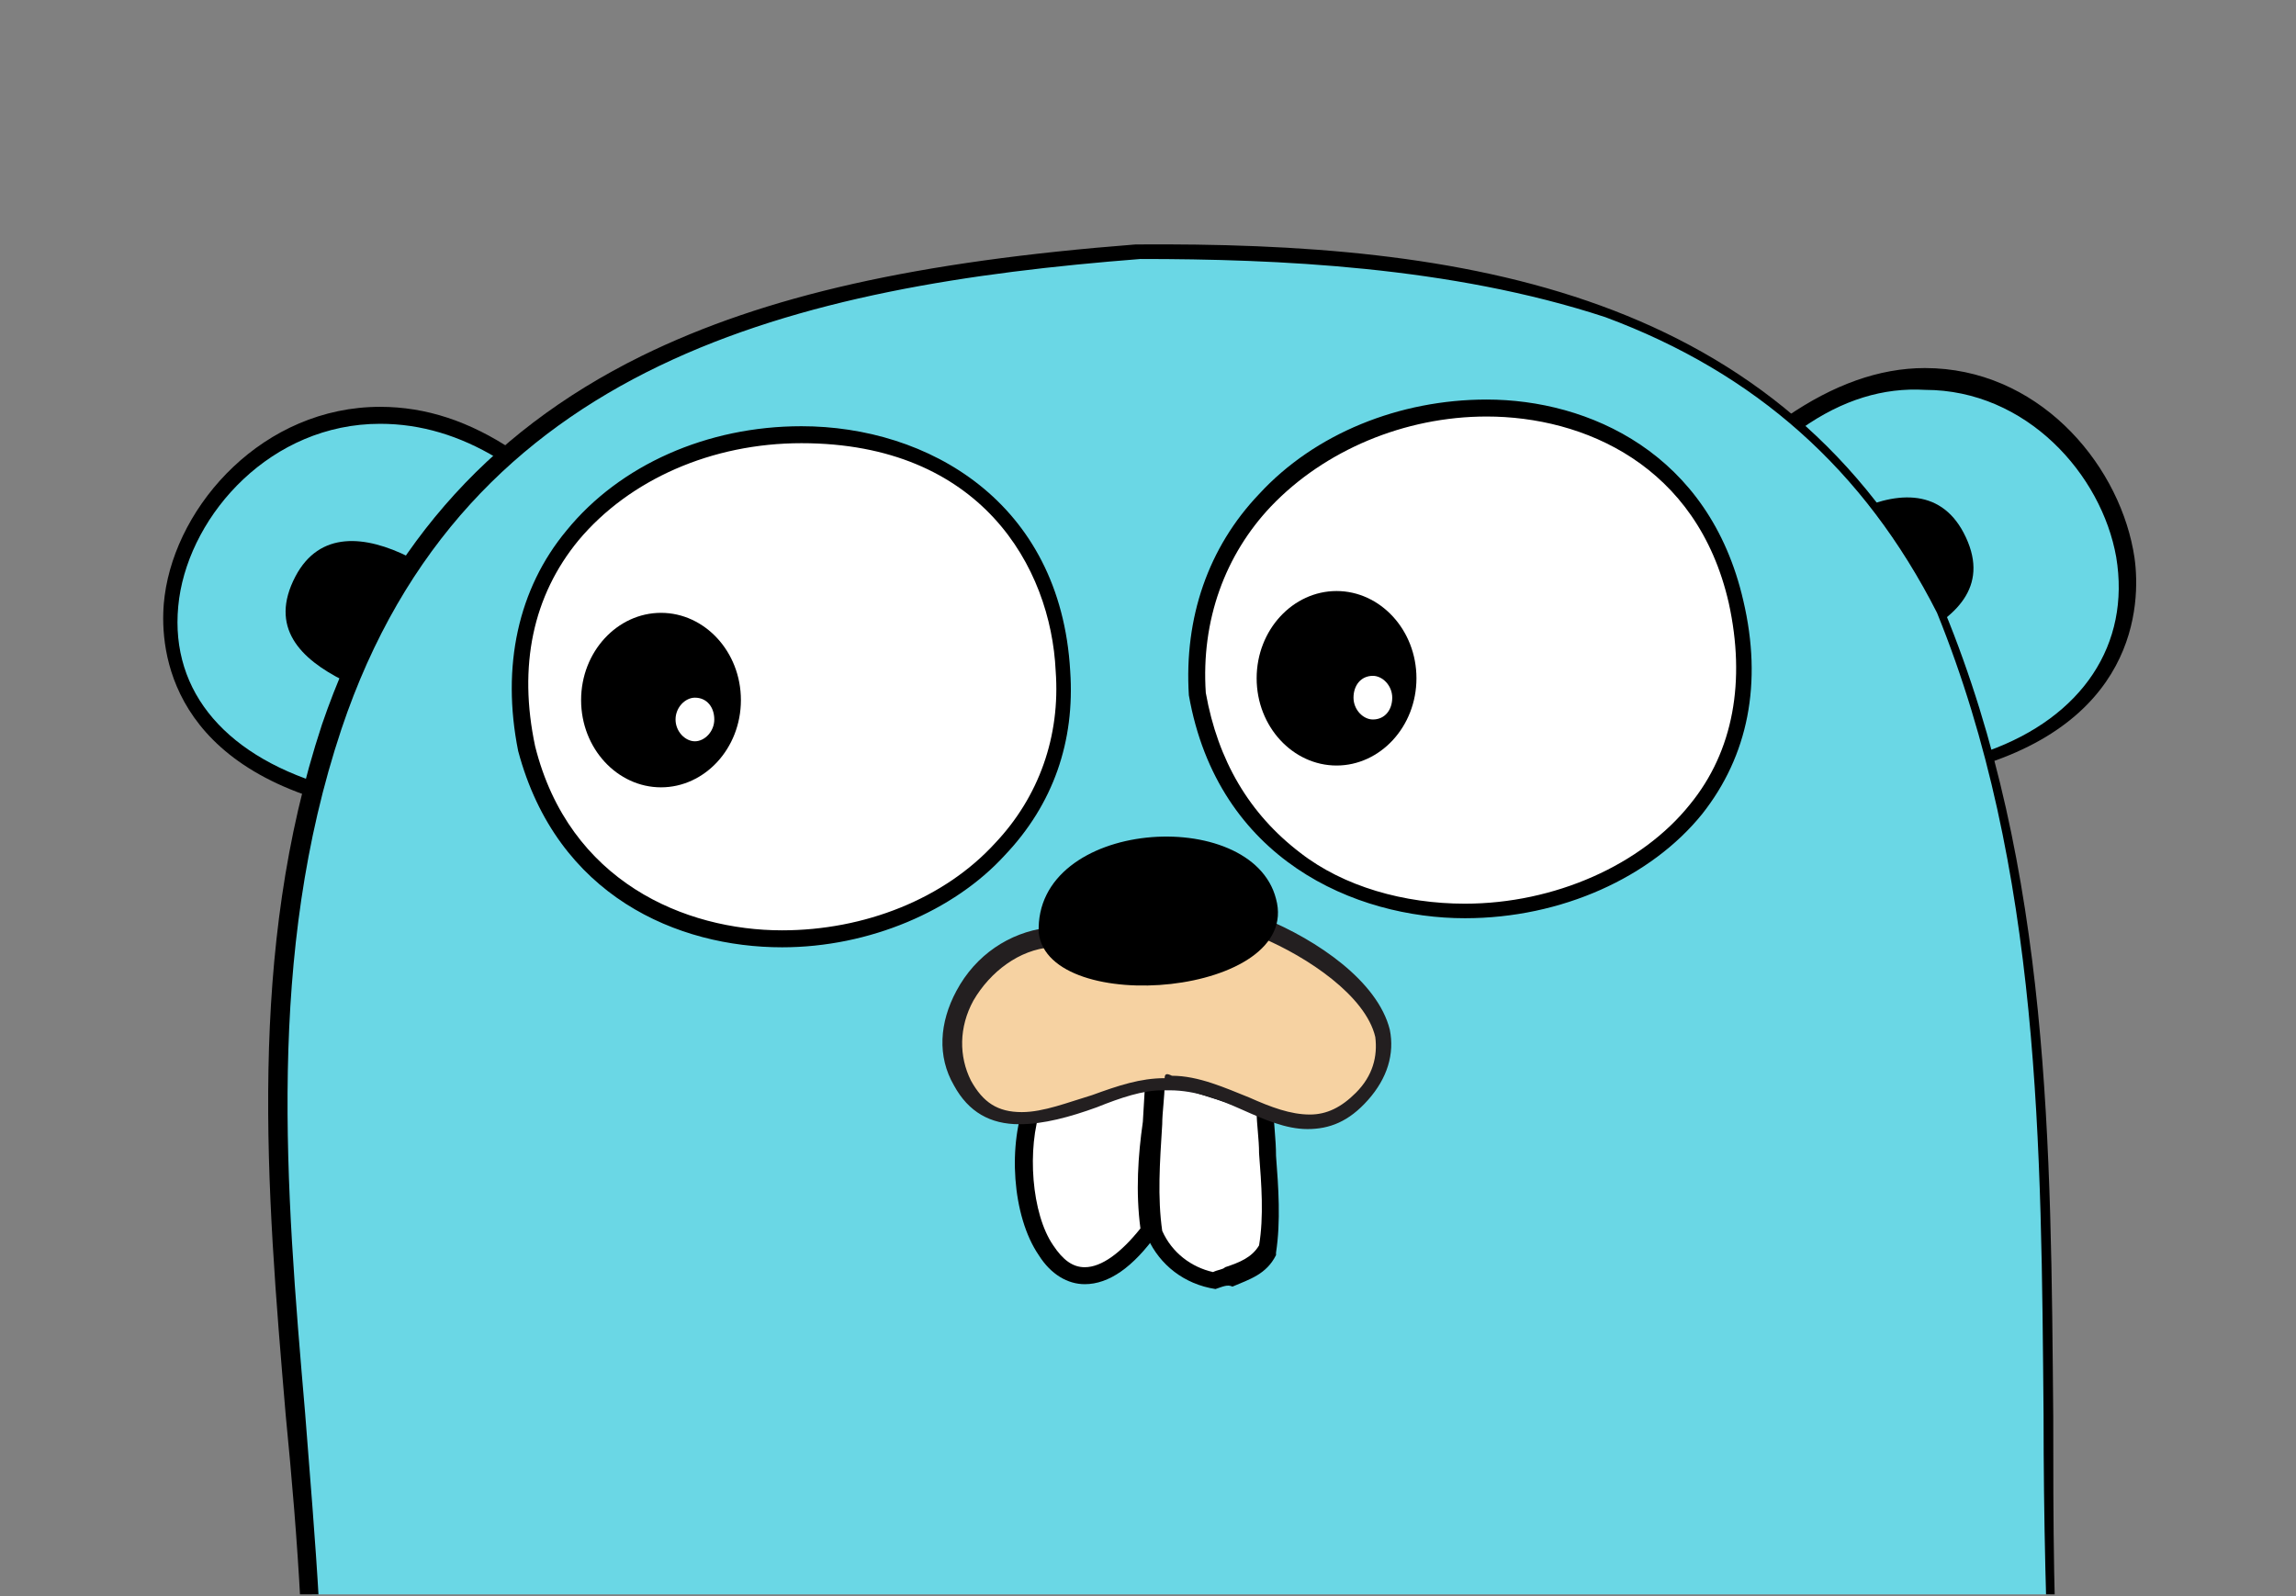 <svg width="128" height="89" viewBox="0 0 128 89" fill="none" xmlns="http://www.w3.org/2000/svg">
<rect x="0" y="0" width="128" height="89" fill="#808080" stroke="none"/>
<g clip-path="url(#clip0_3849_37012)">
<path fill-rule="evenodd" clip-rule="evenodd" d="M18.358 44.304C-7.72476e-05 39.169 13.633 15.791 28.347 25.386L18.358 44.304Z" fill="#6AD7E5"/>
<path d="M18.628 44.844L18.223 44.709C8.774 42.007 8.909 35.25 9.179 33.223C9.854 28.088 14.713 22.683 21.193 22.683C23.757 22.683 26.187 23.494 28.617 25.115L29.022 25.386L18.628 44.844ZM21.193 23.629C15.118 23.629 10.664 28.629 9.989 33.358C9.314 38.223 12.284 42.007 18.088 43.764L27.672 25.521C25.647 24.305 23.487 23.629 21.193 23.629Z" fill="black"/>
<path fill-rule="evenodd" clip-rule="evenodd" d="M99.754 23.629C114.197 13.494 127.426 36.466 110.553 42.277L99.754 23.629Z" fill="#6AD7E5"/>
<path d="M110.418 42.818L99.214 23.494L99.619 23.224C102.184 21.467 104.748 20.521 107.313 20.521C113.522 20.521 117.977 25.656 118.922 30.656C119.327 32.683 119.732 39.574 110.823 42.547L110.418 42.818ZM100.429 23.899L110.823 41.872C116.087 39.98 118.787 35.926 117.977 31.061C117.167 26.467 112.982 21.737 107.313 21.737C105.018 21.602 102.724 22.278 100.429 23.899Z" fill="black"/>
<path fill-rule="evenodd" clip-rule="evenodd" d="M19.168 37.953C16.738 36.737 14.983 34.98 16.468 32.142C17.818 29.575 20.383 29.845 22.812 31.061L19.168 37.953ZM106.773 35.52C109.203 34.304 110.958 32.547 109.473 29.71C108.123 27.142 105.558 27.413 103.129 28.629L106.773 35.52Z" fill="black"/>
<path fill-rule="evenodd" clip-rule="evenodd" d="M63.578 14.034C81.936 14.034 99.079 16.602 108.123 34.304C116.222 54.033 113.252 75.384 114.602 96.33C115.682 114.302 117.977 134.977 109.743 151.598C100.969 169.03 79.101 173.49 61.148 172.814C46.975 172.273 29.967 167.679 21.867 154.706C12.554 139.572 16.873 117.005 17.548 100.113C18.358 80.114 12.149 59.979 18.763 40.52C25.377 20.116 43.735 15.521 63.578 14.034Z" fill="#6AD7E5"/>
<path d="M64.253 173.355H60.878C55.344 173.219 46.975 172.273 38.741 168.895C30.777 165.652 24.972 161.058 21.193 154.977C13.633 142.68 14.983 125.788 16.198 110.789C16.468 107.005 16.738 103.492 16.873 100.113C17.143 93.087 16.603 85.789 15.928 78.898C14.848 66.195 13.768 53.088 17.953 40.385C21.193 30.926 26.997 24.169 35.771 19.845C42.655 16.467 51.159 14.575 63.308 13.629C81.396 13.494 99.349 16.062 108.393 34.034C114.332 48.493 114.332 64.033 114.467 79.033C114.467 84.708 114.467 90.519 114.872 96.195C115.007 97.951 115.142 99.708 115.142 101.465C116.222 117.951 117.437 136.599 109.878 151.734C106.098 159.436 99.484 165.112 90.44 168.76C83.151 171.733 73.972 173.355 64.253 173.355ZM63.578 14.44C44.545 15.927 25.917 20.116 19.033 40.656C14.848 53.223 15.928 66.195 17.008 78.763C17.548 85.789 18.223 92.951 17.953 100.113C17.818 103.492 17.548 107.005 17.278 110.789C16.063 125.653 14.713 142.409 22.138 154.436C25.242 159.436 35.231 171.328 61.013 172.273H64.388C94.219 172.273 105.288 159.031 109.338 151.193C116.762 136.329 115.547 117.68 114.602 101.33C114.467 99.573 114.332 97.816 114.332 96.059C114.062 90.384 113.927 84.573 113.927 78.898C113.792 64.033 113.792 48.493 107.988 34.169C103.938 26.197 97.864 20.791 89.495 17.683C80.856 14.845 71.137 14.44 63.578 14.44Z" fill="black"/>
<path fill-rule="evenodd" clip-rule="evenodd" d="M66.817 38.628C70.057 57.817 101.374 52.682 96.919 33.358C92.87 16.061 65.738 20.926 66.817 38.628Z" fill="white"/>
<path d="M81.666 51.196C75.592 51.196 67.897 47.952 66.278 38.764C66.008 34.439 67.358 30.52 70.192 27.548C73.297 24.169 78.021 22.277 82.881 22.277C88.55 22.277 95.299 25.25 97.189 33.493C98.269 38.088 97.459 42.142 94.894 45.385C92.06 48.898 87.065 51.196 81.666 51.196ZM67.222 38.628C67.897 42.412 69.652 45.385 72.487 47.547C74.917 49.439 78.291 50.385 81.666 50.385C86.66 50.385 91.52 48.223 94.219 44.844C96.649 41.871 97.324 37.953 96.379 33.629C94.624 25.926 88.28 23.223 82.881 23.223C78.291 23.223 73.837 25.115 70.867 28.223C68.302 30.926 66.953 34.574 67.222 38.628Z" fill="black"/>
<path fill-rule="evenodd" clip-rule="evenodd" d="M29.427 41.736C33.746 58.358 60.338 54.169 59.393 37.412C58.179 17.413 25.242 21.197 29.427 41.736Z" fill="white"/>
<path d="M43.6 52.817C37.796 52.817 31.047 49.979 28.887 41.871C27.942 37.142 28.887 32.818 31.586 29.575C34.556 25.926 39.416 23.764 44.68 23.764C51.699 23.764 59.123 27.953 59.663 37.412C59.933 41.331 58.718 44.844 56.019 47.682C53.184 50.79 48.46 52.817 43.6 52.817ZM44.68 24.71C39.685 24.71 35.096 26.737 32.261 30.115C29.697 33.223 28.887 37.142 29.832 41.601C31.721 49.169 38.201 51.871 43.6 51.871C48.19 51.871 52.644 50.114 55.479 47.007C57.908 44.439 59.123 41.061 58.853 37.412C58.583 31.602 54.669 24.71 44.68 24.71Z" fill="black"/>
<path fill-rule="evenodd" clip-rule="evenodd" d="M70.597 61.601C70.597 64.033 71.137 66.871 70.732 69.574C70.057 70.79 68.842 70.925 67.763 71.33C66.278 71.06 65.063 70.114 64.388 68.763C63.983 65.79 64.523 62.817 64.658 59.844L70.597 61.601Z" fill="white"/>
<path d="M67.763 71.871C66.008 71.6 64.658 70.519 63.983 69.033C63.713 66.871 63.848 64.844 63.983 62.817C64.118 61.871 64.118 60.925 64.118 59.979V59.439L71.002 61.601V61.871C71.002 62.682 71.137 63.492 71.137 64.439C71.272 66.195 71.407 68.087 71.137 69.844V69.979C70.597 71.06 69.652 71.33 68.707 71.736C68.437 71.6 68.167 71.736 67.763 71.871ZM64.793 68.627C65.333 69.844 66.413 70.654 67.627 70.925C67.897 70.79 68.167 70.79 68.302 70.654C69.112 70.384 69.787 70.114 70.192 69.438C70.462 67.817 70.327 66.06 70.192 64.303C70.192 63.492 70.057 62.682 70.057 62.006L64.928 60.385C64.928 61.195 64.793 62.006 64.793 62.682C64.658 64.844 64.523 66.736 64.793 68.627Z" fill="black"/>
<path fill-rule="evenodd" clip-rule="evenodd" d="M41.305 39.034C41.305 41.736 39.281 43.898 36.851 43.898C34.421 43.898 32.396 41.736 32.396 39.034C32.396 36.331 34.421 34.169 36.851 34.169C39.281 34.169 41.305 36.331 41.305 39.034Z" fill="black"/>
<path fill-rule="evenodd" clip-rule="evenodd" d="M39.821 40.115C39.821 40.79 39.281 41.331 38.741 41.331C38.201 41.331 37.661 40.79 37.661 40.115C37.661 39.439 38.201 38.899 38.741 38.899C39.416 38.899 39.821 39.439 39.821 40.115Z" fill="white"/>
<path fill-rule="evenodd" clip-rule="evenodd" d="M78.966 37.818C78.966 40.52 76.941 42.682 74.512 42.682C72.082 42.682 70.057 40.52 70.057 37.818C70.057 35.115 72.082 32.953 74.512 32.953C76.941 32.953 78.966 35.115 78.966 37.818Z" fill="black"/>
<path fill-rule="evenodd" clip-rule="evenodd" d="M77.616 38.899C77.616 39.574 77.211 40.115 76.537 40.115C75.997 40.115 75.457 39.574 75.457 38.899C75.457 38.223 75.862 37.682 76.537 37.682C77.076 37.682 77.616 38.223 77.616 38.899ZM57.639 61.331C55.614 66.06 58.718 75.654 64.118 68.628C63.713 65.655 64.253 62.682 64.388 59.709L57.639 61.331Z" fill="white"/>
<path d="M60.473 71.6C59.528 71.6 58.584 71.06 57.908 69.979C56.424 67.817 56.154 63.763 57.234 61.195L57.369 60.925L64.793 59.033V59.574L64.658 62.547C64.523 64.574 64.388 66.465 64.658 68.492V68.627L64.523 68.763C63.173 70.654 61.823 71.6 60.473 71.6ZM58.044 61.736C57.234 64.033 57.504 67.682 58.718 69.438C59.258 70.249 59.798 70.654 60.473 70.654C61.418 70.654 62.498 69.844 63.578 68.492C63.308 66.465 63.443 64.439 63.713 62.547L63.848 60.249L58.044 61.736Z" fill="black"/>
<path fill-rule="evenodd" clip-rule="evenodd" d="M58.313 52.142C54.669 52.412 51.699 56.871 53.589 60.249C56.154 64.844 61.688 59.844 65.198 60.249C69.247 60.385 72.487 64.574 75.727 61.06C79.371 57.142 74.107 53.358 70.192 51.601L58.313 52.142Z" fill="#F6D2A2"/>
<path d="M72.892 62.952C71.677 62.952 70.462 62.411 69.247 61.871C68.032 61.33 66.683 60.79 65.198 60.79H64.793C63.713 60.79 62.498 61.195 61.148 61.736C59.663 62.276 58.178 62.682 56.829 62.682C55.209 62.682 53.994 62.006 53.184 60.52C52.239 58.898 52.374 57.006 53.319 55.249C54.399 53.222 56.289 52.006 58.313 51.736L70.327 51.196H70.462C73.432 52.412 76.806 54.709 77.481 57.412C77.751 58.763 77.346 60.114 76.266 61.33C75.187 62.547 74.107 62.952 72.892 62.952ZM65.333 59.979C66.818 59.979 68.302 60.655 69.652 61.195C70.867 61.736 71.947 62.141 73.027 62.141C73.972 62.141 74.782 61.736 75.592 60.925C76.537 59.979 76.806 58.898 76.671 57.817C76.132 55.52 72.892 53.358 70.327 52.277L58.584 52.817C56.829 52.952 55.209 54.168 54.264 55.79C53.454 57.276 53.454 58.898 54.129 60.249C54.804 61.465 55.614 62.006 56.964 62.006C58.178 62.006 59.528 61.465 60.878 61.06C62.363 60.52 63.578 60.114 64.928 60.114C64.928 59.844 65.063 59.844 65.333 59.979Z" fill="#231F20"/>
<path fill-rule="evenodd" clip-rule="evenodd" d="M57.909 52.006C57.639 45.655 69.787 44.844 71.137 50.115C72.622 55.52 58.449 56.736 57.909 52.006Z" fill="black"/>
</g>
<defs>
<clipPath id="clip0_3849_37012">
<rect width="127.426" height="88.894" fill="white"/>
</clipPath>
</defs>
</svg>
